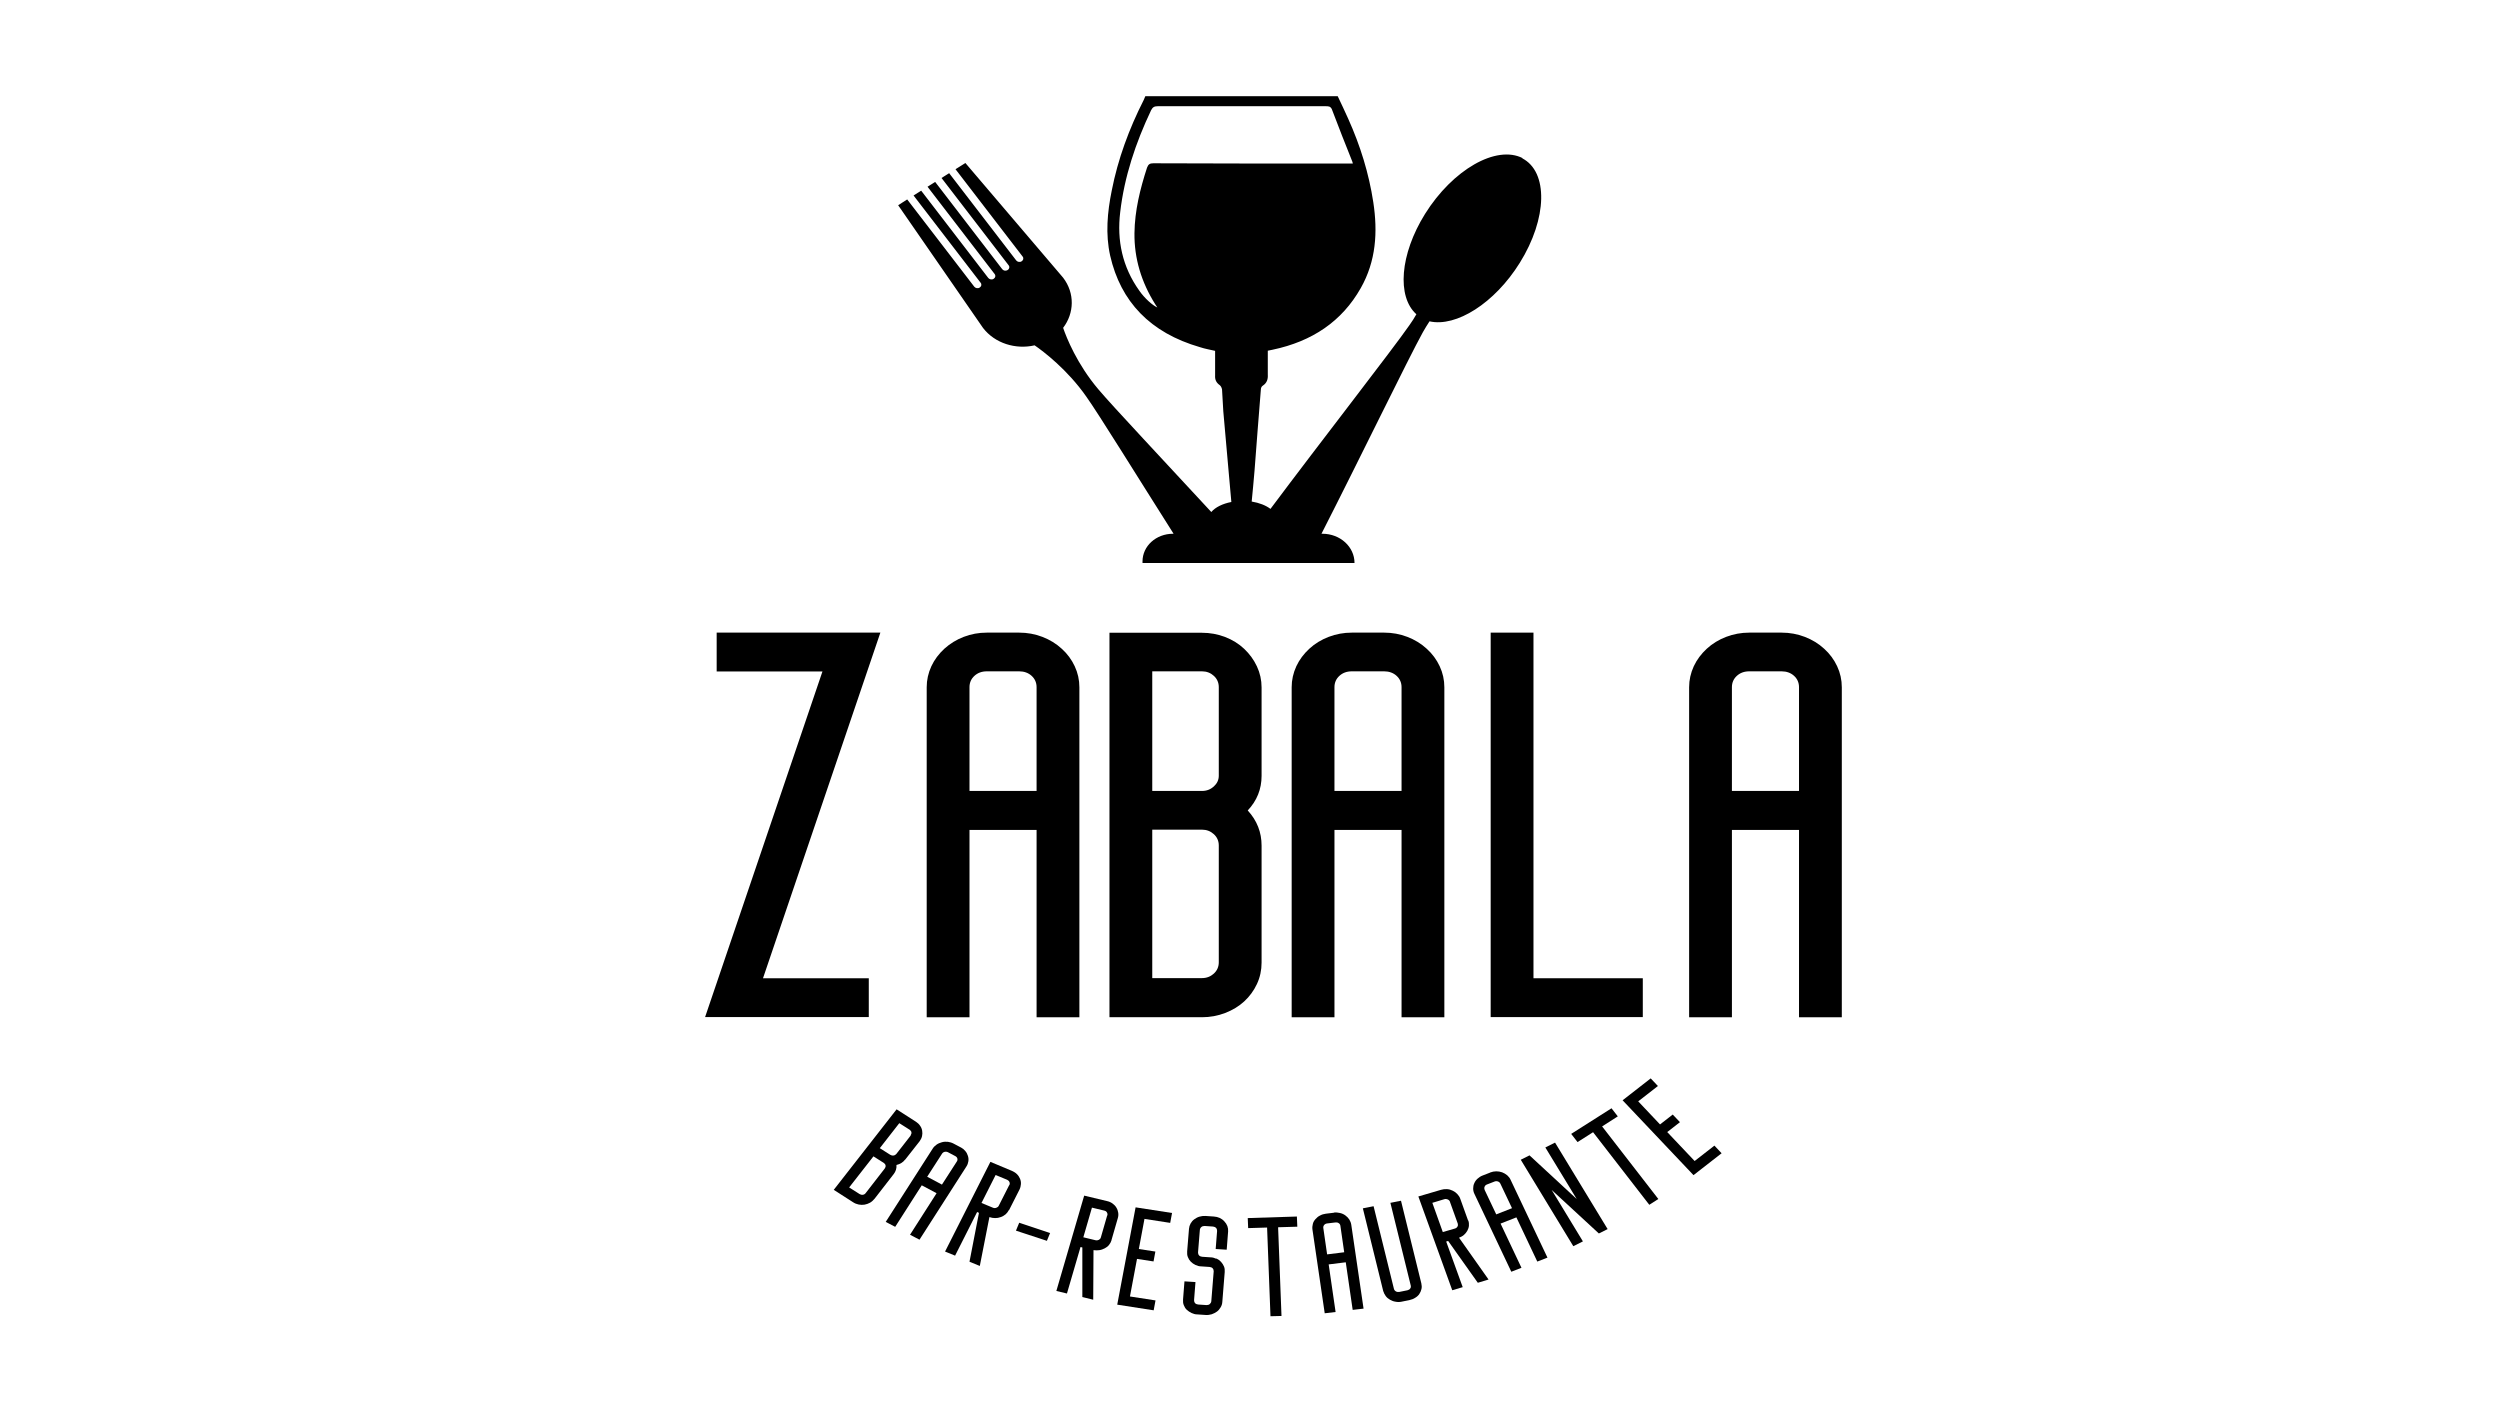 <svg xmlns="http://www.w3.org/2000/svg" id="Capa_2" data-name="Capa 2" viewBox="0 0 177 100"><defs><style>      .cls-1 {        fill: none;      }      .cls-1, .cls-2 {        stroke-width: 0px;      }    </style></defs><g id="Capa_1-2" data-name="Capa 1"><g><g><g><path class="cls-2" d="m64.08,82.1c-.15.2-.36.32-.61.38.02.24-.05.46-.2.65l-1.35,1.74c-.09.11-.2.21-.32.28-.12.07-.25.11-.39.14-.14.02-.28.02-.42-.01-.14-.03-.27-.08-.39-.16l-1.37-.88,4.45-5.7,1.37.88c.12.08.22.17.29.28.08.11.13.23.15.36.02.13.02.25-.01.38-.03.13-.09.25-.17.36l-1.03,1.31Zm-1.44.63c.05-.07.07-.14.06-.21-.01-.08-.06-.13-.12-.18l-.74-.47-1.72,2.2.74.47c.07.04.14.06.23.05.08-.01.15-.05.2-.12l1.35-1.74Zm1.83-2.35c.05-.07.07-.14.06-.21-.01-.08-.06-.13-.12-.18l-.74-.47-1.38,1.77.74.47c.07.04.14.06.23.05.08-.01.15-.05.2-.11l1.03-1.32Z"></path><path class="cls-2" d="m68.02,81.23c.13.07.23.15.32.26.09.1.15.22.19.35.04.13.05.25.03.38-.02.13-.06.25-.14.37l-3.32,5.18-.67-.35,1.88-2.94-1.05-.56-1.88,2.94-.67-.35,3.32-5.18c.07-.12.17-.21.28-.29s.24-.13.38-.17.28-.04.42-.03c.14.02.28.06.41.13l.51.27Zm-2.38,2.08l1.05.56,1.05-1.63c.05-.07.06-.14.04-.22-.02-.07-.07-.13-.15-.17l-.51-.27c-.08-.04-.16-.05-.24-.03-.08.02-.15.07-.19.14l-1.05,1.63Z"></path><path class="cls-2" d="m71.43,85.67c-.06.12-.14.22-.24.31-.1.08-.21.15-.34.19-.13.05-.26.07-.39.07-.14,0-.27-.02-.41-.07l-.68,3.46-.73-.3.67-3.46-.13-.06-1.56,3.09-.71-.29,3.21-6.35,1.53.64c.13.06.25.13.35.23.1.1.17.21.22.33.05.12.07.25.06.38s-.04.26-.1.38l-.74,1.46Zm.03-1.76c.04-.07.04-.15.01-.22-.03-.07-.08-.12-.16-.16l-.82-.34-1,1.98.82.34c.08.03.15.03.23,0,.08-.03.14-.07.17-.14l.74-1.46Z"></path><path class="cls-2" d="m74.35,87.29l-.23.56-2.19-.72.23-.56,2.19.73Z"></path><path class="cls-2" d="m78.7,87.8c-.04.13-.1.24-.18.34-.08.1-.18.18-.3.24s-.24.11-.38.13c-.13.02-.27.02-.42,0l-.02,3.51-.77-.19v-3.51s-.13-.03-.13-.03l-.96,3.29-.75-.18,1.97-6.75,1.63.39c.14.03.27.09.38.17s.21.18.27.29c.07.11.11.23.13.36.02.13.01.26-.03.39l-.45,1.56Zm-.3-1.74c.02-.08.01-.15-.03-.22-.04-.07-.1-.11-.19-.13l-.87-.21-.61,2.1.87.21c.08.02.16,0,.23-.03.07-.04.12-.09.14-.17l.45-1.56Z"></path><path class="cls-2" d="m81.03,86.29l-.4,2.14,1.17.18-.13.7-1.17-.18-.5,2.66,1.81.28-.13.7-2.58-.4,1.3-6.89,2.58.4-.13.7-1.81-.28Z"></path><path class="cls-2" d="m86.12,89.1c.13.06.24.14.33.24.09.1.16.21.21.33.05.12.06.25.05.39l-.17,2.12c-.01.14-.05.27-.12.38-.07.12-.15.22-.26.3-.11.08-.23.14-.37.19-.14.04-.28.06-.43.05l-.59-.04c-.15,0-.28-.04-.41-.1-.13-.06-.24-.14-.34-.23s-.16-.21-.21-.33c-.05-.12-.06-.26-.05-.4l.1-1.28.78.05-.1,1.28c0,.08.02.15.07.21.05.06.13.09.22.1l.59.04c.09,0,.17-.02.23-.07.06-.05.1-.12.11-.2l.17-2.12c0-.08-.02-.15-.07-.21-.05-.06-.13-.09-.22-.1l-.59-.04c-.15,0-.28-.04-.41-.1-.13-.06-.24-.14-.33-.23-.09-.09-.16-.2-.21-.33-.05-.12-.06-.26-.05-.4l.13-1.6c.01-.13.05-.26.11-.37.07-.12.15-.22.26-.3s.23-.15.37-.19c.14-.04.28-.06.43-.05l.59.04c.3.02.55.13.74.34.2.21.29.45.27.72l-.1,1.29-.78-.05.1-1.28c0-.08-.02-.15-.07-.21-.06-.06-.13-.09-.22-.1l-.59-.04c-.09,0-.17.02-.23.07-.06.05-.1.12-.11.2l-.13,1.6c0,.08.02.15.07.21.05.06.13.09.22.1l.59.04c.15,0,.28.04.41.1Z"></path><path class="cls-2" d="m91.82,86.14l.03.71-1.36.04.24,6.28-.78.02-.24-6.28-1.34.04-.03-.71,3.48-.11Z"></path><path class="cls-2" d="m94.44,85.85c.15-.02.29,0,.43.03.14.03.27.09.38.17.11.08.21.18.28.29.07.11.12.24.14.37l.87,5.94-.77.09-.49-3.37-1.21.15.49,3.37-.77.09-.87-5.94c-.02-.13,0-.26.03-.39s.1-.24.19-.34c.09-.1.19-.19.32-.25.12-.07.26-.11.41-.13l.58-.07Zm-.48,2.96l1.21-.15-.27-1.87c-.01-.08-.05-.15-.12-.19-.07-.05-.15-.06-.24-.05l-.58.07c-.09.01-.16.05-.21.11-.05.06-.07.13-.06.21l.27,1.87Z"></path><path class="cls-2" d="m99.19,85.01l1.44,5.85c.03.14.04.27.01.4-.03.13-.08.25-.15.35-.07.11-.17.2-.29.27-.12.08-.25.13-.39.16l-.58.12c-.14.03-.29.03-.43,0-.14-.02-.27-.07-.39-.14-.12-.07-.22-.15-.3-.26s-.14-.23-.18-.36l-1.44-5.85.76-.15,1.44,5.85c.02.08.07.14.14.18.07.04.15.05.23.04l.59-.12c.08-.02.15-.06.19-.12.05-.06.06-.14.04-.22l-1.44-5.85.76-.15Z"></path><path class="cls-2" d="m103.95,86.4c.05.13.06.25.05.38-.01.12-.05.24-.11.35-.06.11-.14.21-.24.3-.1.09-.22.15-.35.2l2.09,2.96-.76.23-2.1-2.96-.14.04,1.17,3.23-.74.22-2.4-6.64,1.6-.47c.14-.04.28-.06.43-.05s.28.05.4.11c.13.06.24.14.33.24.09.1.17.21.21.34l.55,1.53Zm-1.29-1.31c-.03-.08-.08-.13-.16-.17-.07-.03-.15-.04-.23-.02l-.86.26.74,2.07.86-.25c.08-.02.14-.07.18-.14.04-.07.04-.14.02-.21l-.55-1.53Z"></path><path class="cls-2" d="m105.51,83.01c.14-.05.28-.08.42-.08s.28.02.42.07c.13.05.25.12.36.21.1.09.19.2.24.32l2.61,5.51-.72.28-1.48-3.13-1.12.44,1.48,3.13-.72.28-2.61-5.51c-.06-.12-.09-.25-.09-.38,0-.13.02-.26.08-.38.05-.12.13-.23.23-.32.1-.09.22-.17.35-.22l.54-.21Zm.42,2.97l1.12-.44-.82-1.73c-.04-.08-.09-.13-.17-.16-.08-.03-.16-.03-.24,0l-.54.21c-.08.03-.14.08-.17.16-.03.07-.03.14,0,.22l.82,1.73Z"></path><path class="cls-2" d="m110.1,80.9l3.72,6.12-.62.31-3.34-3.08,2.21,3.64-.68.34-3.72-6.12.62-.31,3.34,3.09-2.22-3.65.68-.34Z"></path><path class="cls-2" d="m114.09,78.46l.45.58-1.11.71,3.98,5.14-.64.41-3.98-5.14-1.1.7-.45-.58,2.85-1.81Z"></path><path class="cls-2" d="m115.97,77.96l1.56,1.65.9-.7.51.54-.9.7,1.94,2.05,1.4-1.09.51.54-1.99,1.55-5.02-5.3,1.99-1.55.51.54-1.4,1.09Z"></path></g><g><path class="cls-2" d="m54.02,69.26h7.49v2.75h-11.59l8.31-24.47h-7.49v-2.75h11.59l-8.31,24.47Z"></path><path class="cls-2" d="m72.16,44.79c.57,0,1.12.1,1.64.3.52.2.98.48,1.37.84.4.36.7.77.92,1.24.22.47.33.97.33,1.49v23.36h-3.03v-13.26h-4.75v13.26h-3.03v-23.36c0-.52.11-1.01.33-1.49.22-.47.53-.88.92-1.24.4-.36.85-.64,1.37-.84.52-.2,1.06-.3,1.64-.3h2.29Zm-3.52,11.21h4.75v-7.35c0-.32-.12-.59-.35-.8-.23-.21-.53-.32-.88-.32h-2.29c-.36,0-.65.11-.88.32-.23.21-.35.48-.35.8v7.35Z"></path><path class="cls-2" d="m89.32,54.93c0,.94-.33,1.76-.98,2.45.66.72.98,1.55.98,2.49v8.28c0,.54-.11,1.05-.33,1.52-.22.47-.52.88-.9,1.23-.38.35-.83.62-1.35.82-.52.2-1.07.3-1.64.3h-6.55v-27.22h6.55c.57,0,1.12.1,1.64.3.52.2.97.48,1.35.84.38.36.68.77.9,1.24.22.47.33.97.33,1.49v6.28Zm-3.03-6.28c0-.32-.12-.59-.35-.8-.23-.21-.51-.32-.84-.32h-3.52v8.47h3.52c.33,0,.61-.11.84-.32s.35-.46.35-.76v-6.28Zm0,11.21c0-.32-.12-.59-.35-.8s-.51-.32-.84-.32h-3.52v10.51h3.52c.33,0,.61-.11.84-.32s.35-.48.35-.8v-8.28Z"></path><path class="cls-2" d="m98,44.79c.57,0,1.12.1,1.64.3.52.2.98.48,1.37.84.4.36.7.77.92,1.24.22.47.33.97.33,1.49v23.36h-3.03v-13.26h-4.75v13.26h-3.03v-23.36c0-.52.11-1.01.33-1.49.22-.47.53-.88.92-1.24s.85-.64,1.37-.84c.52-.2,1.07-.3,1.64-.3h2.29Zm-3.52,11.21h4.75v-7.35c0-.32-.12-.59-.35-.8-.23-.21-.53-.32-.88-.32h-2.29c-.36,0-.65.11-.88.32s-.35.48-.35.8v7.35Z"></path><path class="cls-2" d="m116.31,69.26v2.75h-10.77v-27.22h3.03v24.47h7.74Z"></path><path class="cls-2" d="m126.14,44.79c.57,0,1.12.1,1.64.3.52.2.98.48,1.37.84.4.36.7.77.92,1.24.22.47.33.97.33,1.49v23.36h-3.03v-13.26h-4.75v13.26h-3.03v-23.36c0-.52.11-1.01.33-1.49.22-.47.53-.88.92-1.24s.85-.64,1.37-.84c.52-.2,1.07-.3,1.64-.3h2.29Zm-3.52,11.21h4.75v-7.35c0-.32-.12-.59-.35-.8-.23-.21-.53-.32-.88-.32h-2.29c-.36,0-.65.11-.88.32s-.35.48-.35.8v7.35Z"></path></g><path class="cls-2" d="m107.81,11.2c-1.87-.96-4.96.81-6.92,3.95-1.78,2.86-2,5.86-.61,7.1-.14.26-.31.51-.49.77-1.23,1.77-6.29,8.26-9.84,13.01-.33-.25-.79-.43-1.33-.52.07-.72.14-1.44.2-2.17.15-1.92.29-3.85.45-5.77,0-.1.05-.21.13-.26.31-.2.38-.48.36-.79v-1.69c.13-.02.24-.05.34-.07,2.81-.59,4.91-2.01,6.24-4.36,1.09-1.92,1.21-3.98.89-6.08-.31-2.04-.92-4.01-1.78-5.92-.24-.53-.49-1.07-.74-1.59h-13.62c-.04.08-.07.18-.11.26-1.05,2.07-1.83,4.19-2.27,6.43-.31,1.53-.45,3.07-.11,4.6.74,3.25,2.83,5.46,6.36,6.48.36.12.73.18,1.07.26v1.74c-.02.28.07.51.33.69.09.07.14.2.16.3.04.51.05,1.04.09,1.55.13,1.51.27,3.01.4,4.52.06.63.11,1.26.17,1.9-.62.12-1.13.37-1.42.71-3.24-3.51-6.97-7.47-7.99-8.68-1.52-1.79-2.27-3.68-2.5-4.36,0,0,0,0,0,0,.79-1.04.84-2.45,0-3.55l-6.92-8.12-.7.44,4.75,6.18c.09.11.06.26-.07.34-.12.08-.29.05-.38-.06l-4.75-6.18-.54.34,4.75,6.18c.09.11.06.26-.07.34s-.29.05-.38-.06l-4.75-6.18-.54.34,4.75,6.18c.09.11.06.26-.07.34-.12.08-.29.05-.38-.06l-4.75-6.18-.54.34,4.75,6.18c.09.11.06.26-.07.34-.12.08-.29.05-.38-.06l-4.75-6.18-.64.41,6.01,8.69c.84,1.09,2.31,1.54,3.65,1.23.6.41,2.32,1.71,3.66,3.63.91,1.28,3.68,5.77,6.18,9.71h-.04c-1.2,0-2.16.87-2.16,1.96v.11h15.01c0-1.15-1.02-2.07-2.27-2.07h-.07c2.65-5.19,6.15-12.41,7.18-14.27.15-.26.31-.53.47-.77,0,0,0,0,0,0,1.88.43,4.61-1.28,6.39-4.14,1.96-3.14,2.03-6.46.16-7.41Zm-26.15.36c-.25,0-.36.07-.45.31-.49,1.51-.87,3.04-.89,4.64-.02,1.79.49,3.47,1.47,5.03.05.07.09.15.15.23-.34-.15-.91-.66-1.27-1.18-1.21-1.69-1.6-3.57-1.36-5.56.29-2.51,1.09-4.91,2.19-7.23.11-.21.22-.28.47-.28h11.88c.2,0,.34,0,.44.2.47,1.25.96,2.48,1.45,3.71.02.03.02.08.04.15h-.44c-4.55,0-9.1,0-13.67-.02Z"></path></g><rect class="cls-1" width="177" height="100"></rect></g></g></svg>